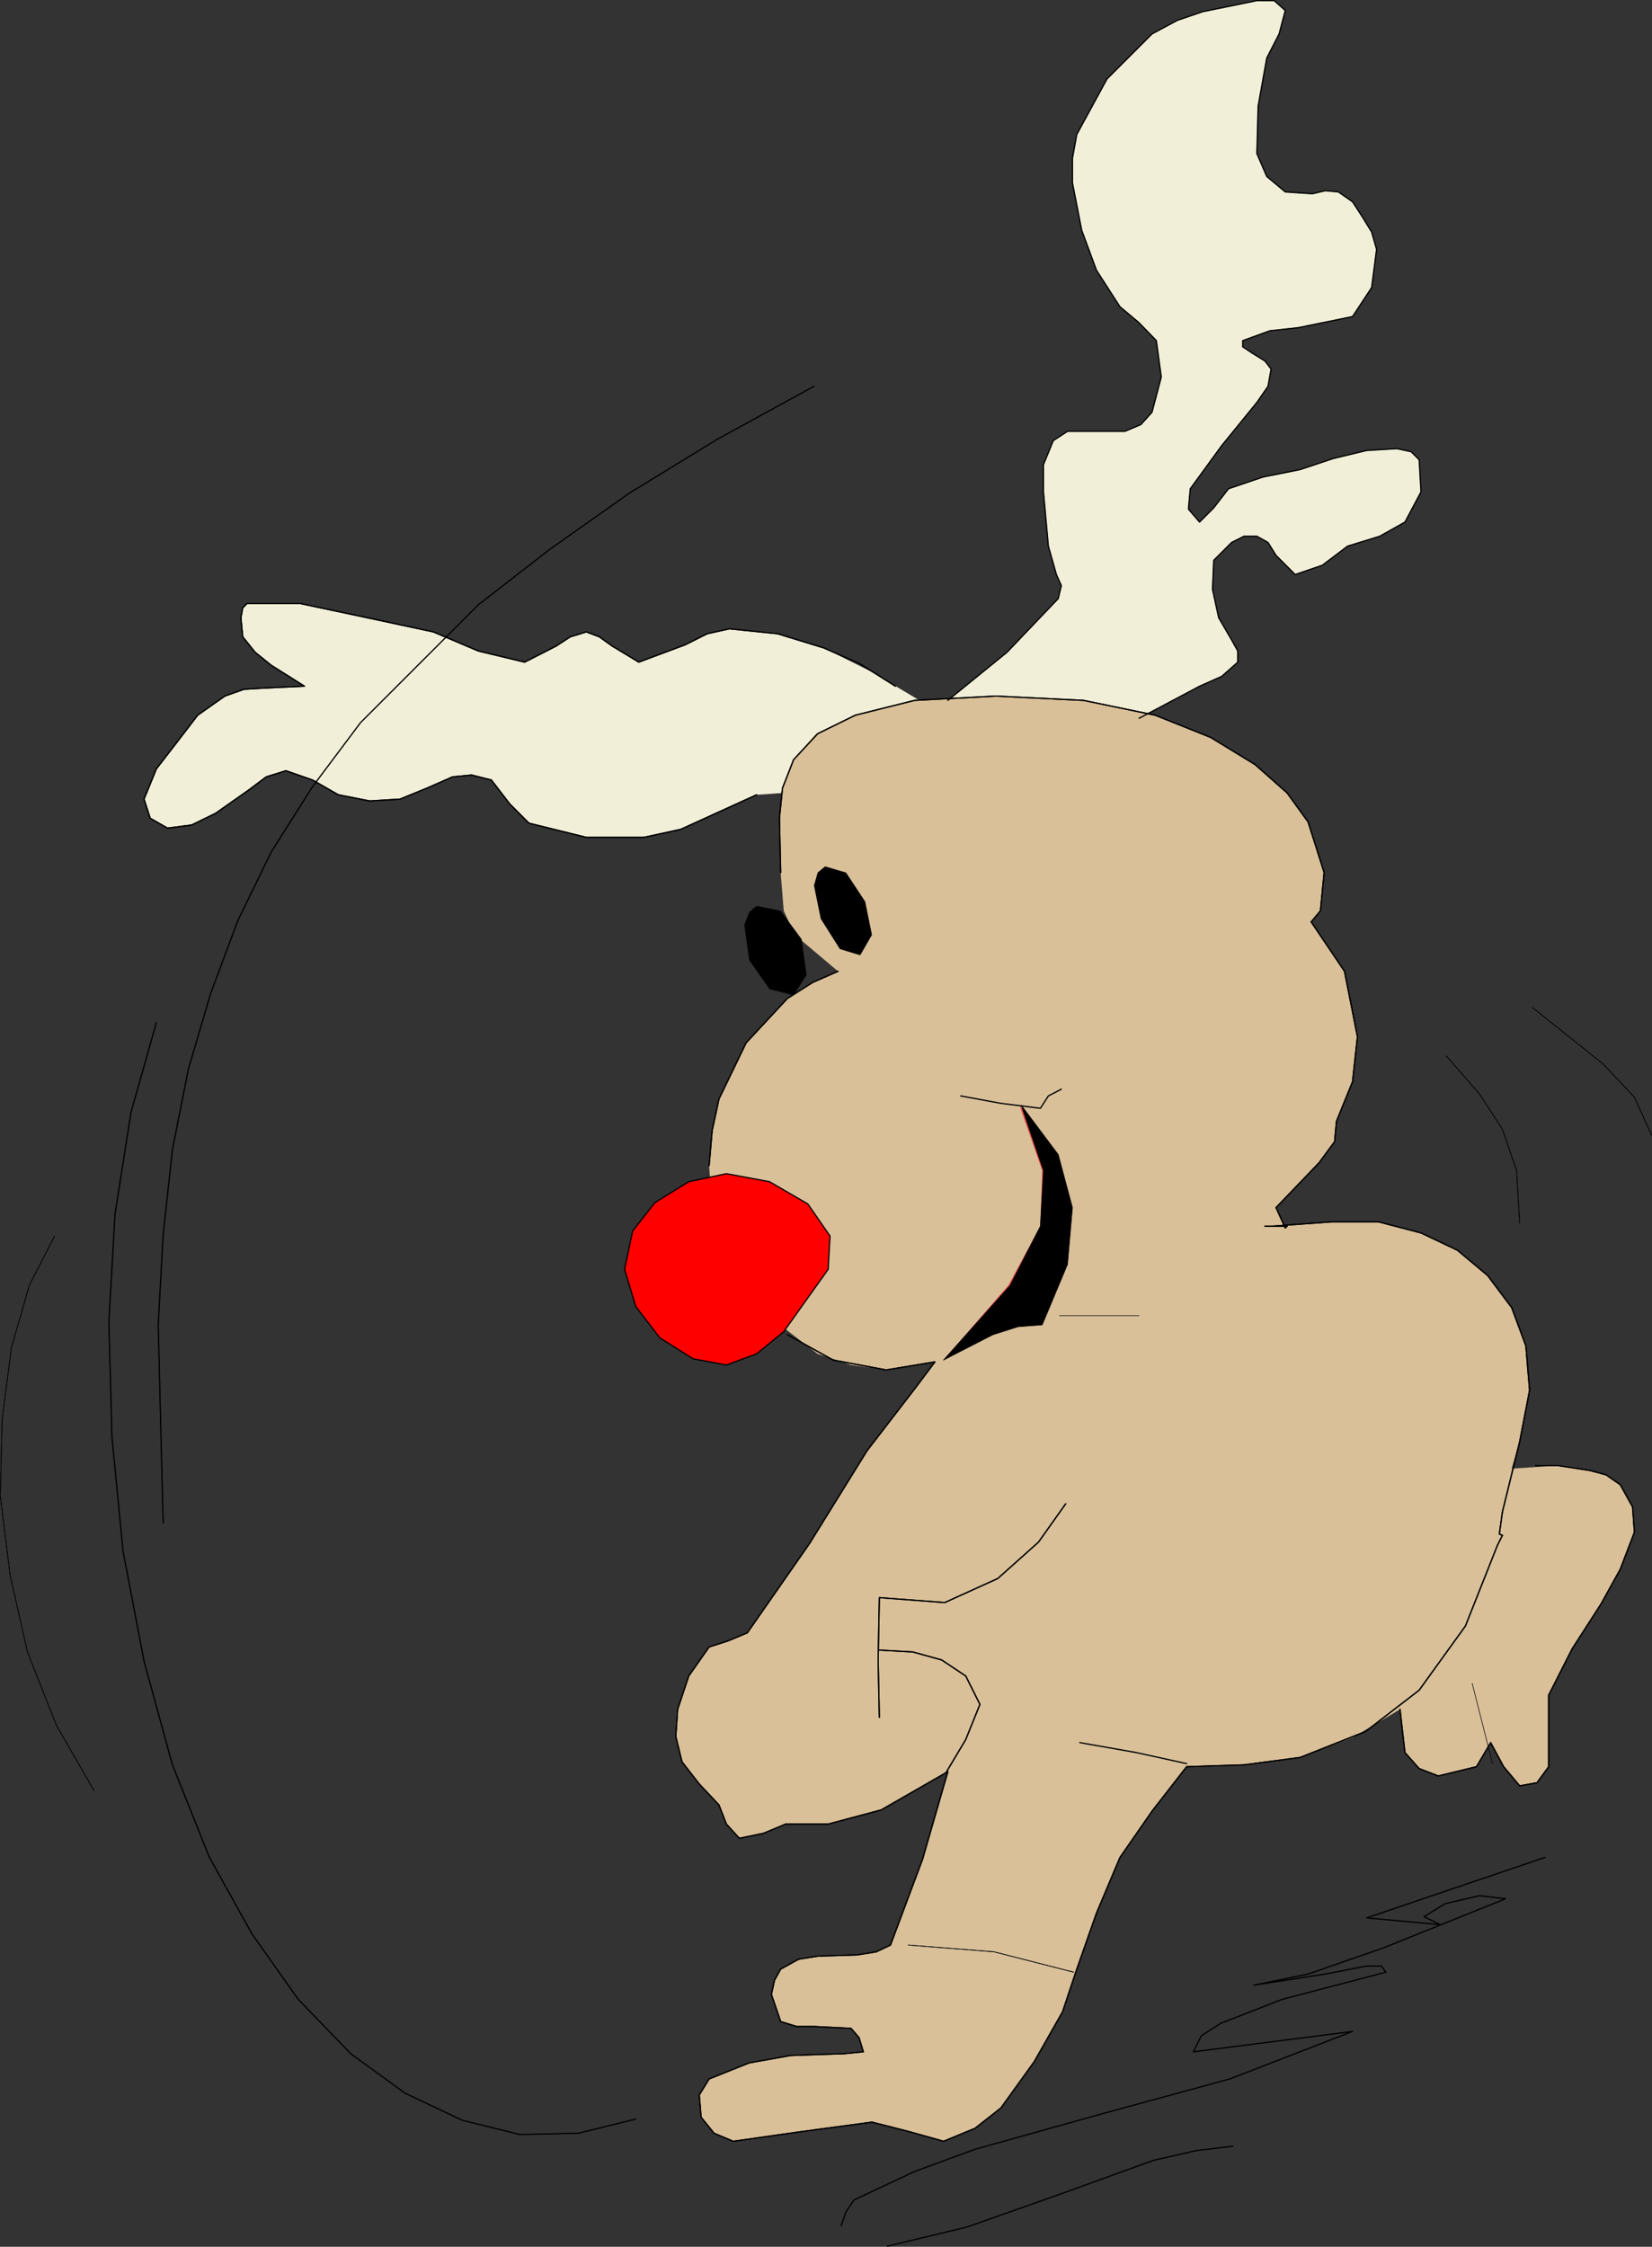 <?xml version="1.0" encoding="UTF-8" standalone="no"?>
<svg
   version="1.0"
   width="114.506mm"
   height="155.668mm"
   id="svg46"
   sodipodi:docname="Reindeer Playing 1.wmf"
   xmlns:inkscape="http://www.inkscape.org/namespaces/inkscape"
   xmlns:sodipodi="http://sodipodi.sourceforge.net/DTD/sodipodi-0.dtd"
   xmlns="http://www.w3.org/2000/svg"
   xmlns:svg="http://www.w3.org/2000/svg">
  <rect width="100%" height="100%" fill="#333333" stroke="none"/>
  <sodipodi:namedview
     id="namedview46"
     pagecolor="#ffffff"
     bordercolor="#000000"
     borderopacity="0.25"
     inkscape:showpageshadow="2"
     inkscape:pageopacity="0.0"
     inkscape:pagecheckerboard="0"
     inkscape:deskcolor="#d1d1d1"
     inkscape:document-units="mm" />
  <defs
     id="defs1">
    <pattern
       id="WMFhbasepattern"
       patternUnits="userSpaceOnUse"
       width="6"
       height="6"
       x="0"
       y="0" />
  </defs>
  <path
     style="fill:#f2efd9;fill-opacity:1;fill-rule:evenodd;stroke:none"
     d="m 248.307,183.406 15.514,-12.604 13.413,-14.058 0.808,-3.393 -1.293,-2.909 -2.101,-7.433 -1.293,-14.22 v -7.11 l 2.586,-6.302 3.717,-2.424 h 4.525 10.504 l 4.202,-1.778 2.909,-3.232 2.424,-9.211 -1.293,-9.534 -4.525,-4.686 -5.01,-4.201 -6.141,-9.534 -3.879,-10.503 -2.424,-12.443 v -6.302 l 1.131,-6.302 7.919,-14.543 11.797,-11.796 6.626,-3.555 6.626,-2.262 14.221,-2.909 h 4.525 l 2.909,2.585 -1.616,6.14 -3.232,6.302 -2.262,12.604 -0.323,12.443 2.586,5.979 4.848,4.04 7.111,0.485 3.394,-0.808 3.394,0.323 3.717,2.585 2.424,3.717 2.586,4.201 1.293,4.525 -1.293,10.019 -5.01,7.595 -14.221,2.909 -7.434,0.808 -7.111,2.585 v 1.616 l 2.424,1.616 3.394,2.101 1.616,2.101 -0.808,4.525 -2.909,4.201 -9.212,11.311 -8.242,11.311 -0.485,5.332 2.909,3.393 3.717,-3.717 3.879,-5.009 9.05,-3.07 9.696,-1.939 8.727,-2.909 8.727,-2.101 7.919,-0.485 3.717,0.808 2.101,2.101 0.485,8.403 -4.202,7.918 -6.626,3.717 -8.403,2.585 -6.626,5.009 -7.111,2.424 -5.01,-5.009 -2.101,-3.393 -2.909,-1.616 h -3.394 l -3.232,1.616 -4.687,4.686 -0.323,7.595 1.616,7.433 3.394,5.817 1.616,2.909 v 2.909 l -4.202,3.717 -5.818,2.585 -15.837,8.403 z"
     id="path1" />
  <path
     style="fill:#f2efd9;fill-opacity:1;fill-rule:evenodd;stroke:none"
     d="m 240.873,183.406 -12.444,-7.433 -12.605,-6.302 -12.12,-3.717 -12.605,-1.293 -5.818,1.293 -5.818,2.909 -12.12,4.525 -6.949,-4.201 -3.394,-2.424 -3.394,-1.293 -4.202,1.293 -3.717,2.424 -8.242,4.201 -12.12,-2.909 -11.797,-5.009 -21.17,-4.525 -13.736,-2.909 H 64.723 l -1.131,1.131 -0.485,2.585 0.485,5.009 3.232,4.04 4.202,3.393 8.727,5.494 -10.343,0.485 -5.495,0.323 -5.01,1.778 -7.111,5.009 -5.333,6.948 -5.495,7.11 -3.232,7.918 1.616,5.009 4.525,2.585 6.303,-0.808 6.303,-3.07 8.727,-6.14 4.525,-3.393 5.171,-1.616 6.949,2.424 6.787,3.878 8.242,1.616 7.919,-0.485 7.111,-2.909 6.626,-2.909 5.01,-0.485 5.171,1.293 4.848,6.302 5.01,5.009 15.029,3.717 h 15.029 l 9.696,-2.101 9.212,-4.201 10.666,-4.848 13.898,-0.97 z"
     id="path2" />
  <path
     style="fill:#d9c099;fill-opacity:1;fill-rule:evenodd;stroke:none"
     d="m 396.014,384.587 12.12,-0.808 8.403,1.293 4.202,1.131 3.717,2.585 3.232,5.817 0.485,6.625 -3.717,9.695 -5.01,9.049 -7.595,11.796 -6.141,12.119 v 9.211 9.534 l -3.071,4.201 -4.525,0.808 -4.202,-5.009 -3.394,-6.302 -3.717,6.302 -10.02,2.424 -5.01,-1.939 -3.717,-4.201 -1.293,-11.311 -12.444,7.433 -13.736,5.171 -14.706,1.939 -15.029,0.485 -9.05,11.635 -8.403,12.119 -6.141,14.543 -5.171,14.705 -3.717,11.15 -7.434,13.089 -8.727,12.119 -6.787,5.333 -8.242,3.393 -9.212,-2.585 -9.535,-2.424 -18.1,2.424 -18.261,2.585 -5.01,-2.101 -3.394,-4.201 -0.485,-5.817 2.586,-4.201 10.504,-4.201 10.828,-1.939 14.221,-0.485 4.848,-0.485 -1.131,-3.717 -2.101,-2.424 -9.696,-0.485 h -4.525 l -4.202,-1.293 -2.424,-7.11 0.808,-3.717 1.616,-2.909 4.687,-2.585 5.01,-0.808 10.343,-0.323 5.01,-0.808 3.717,-1.778 8.403,-22.461 6.626,-22.946 -17.453,10.019 -13.898,3.717 h -11.151 l -5.818,2.424 -6.303,1.293 -3.394,-3.717 -1.939,-5.009 -5.171,-5.494 -4.525,-5.817 -1.616,-6.625 0.485,-7.11 2.909,-8.726 5.333,-7.595 5.01,-1.616 5.01,-2.101 16.322,-23.431 15.029,-24.239 12.444,-16.159 5.333,-7.11 -12.767,2.101 -9.212,-1.293 -8.727,-2.909 -14.706,-11.311 -5.333,-7.918 -4.687,-9.211 -2.909,-10.342 -0.808,-10.503 0.808,-9.211 1.778,-8.241 7.111,-14.705 10.828,-11.635 6.626,-4.201 6.626,-2.909 -11.312,-9.534 -2.909,-6.302 -0.808,-10.019 -0.323,-14.22 0.808,-7.918 2.909,-7.433 5.818,-6.787 10.02,-4.848 15.353,-3.878 21.817,-1.131 22.948,1.131 18.746,3.878 14.544,5.817 11.636,7.11 8.403,7.433 5.495,7.595 4.202,13.25 -0.97,10.019 -2.424,2.909 8.727,12.927 3.394,17.129 -1.293,11.796 -4.202,10.342 -0.485,5.333 -4.04,5.494 -11.312,11.796 2.424,5.332 0.485,-0.485 h -1.616 -3.717 -0.485 2.101 l 15.353,-1.131 h 12.282 l 11.151,2.909 9.535,4.525 7.919,6.625 6.303,8.403 3.717,10.019 0.97,11.635 -2.586,13.412 -2.101,7.11 z"
     id="path3" />
  <path
     style="fill:#000000;fill-opacity:1;fill-rule:evenodd;stroke:none"
     d="m 198.209,237.216 6.303,1.293 5.495,7.433 1.293,9.372 -3.394,5.332 -6.303,-1.616 -5.333,-7.595 -1.293,-9.211 1.293,-3.393 z"
     id="path4" />
  <path
     style="fill:#000000;fill-opacity:1;fill-rule:evenodd;stroke:none"
     d="m 216.147,226.874 5.495,1.616 5.01,7.595 1.778,8.726 -3.071,5.333 -5.333,-1.616 -5.01,-7.918 -1.778,-8.726 0.97,-3.393 z"
     id="path5" />
  <path
     style="fill:#e6454a;fill-opacity:1;fill-rule:evenodd;stroke:none"
     d="m 247.175,356.147 16.969,-19.553 8.403,-15.513 0.485,-14.543 -5.979,-17.129 9.696,12.927 4.202,13.897 -1.293,14.866 -7.111,15.836 -6.303,0.485 -6.626,2.101 z"
     id="path6" />
  <path
     style="fill:none;stroke:#000000;stroke-width:0.162px;stroke-linecap:round;stroke-linejoin:round;stroke-miterlimit:4;stroke-dasharray:none;stroke-opacity:1"
     d="m 248.307,183.406 15.514,-12.604 13.413,-14.058 0.808,-3.393 -1.293,-2.909 -2.101,-7.433 -1.293,-14.22 v -7.11 l 2.586,-6.302 3.717,-2.424 h 4.525 10.504 l 4.202,-1.778 2.909,-3.232 2.424,-9.211 -1.293,-9.534 -4.525,-4.686 -5.01,-4.201 -6.141,-9.534 -3.879,-10.503 -2.424,-12.443 v -6.302 l 1.131,-6.302 7.919,-14.543 11.797,-11.796 6.626,-3.555 6.626,-2.262 14.221,-2.909 h 4.525 l 2.909,2.585 -1.616,6.14 -3.232,6.302 -2.262,12.604 -0.323,12.443 2.586,5.979 4.848,4.04 7.111,0.485 3.394,-0.808 3.394,0.323 3.717,2.585 2.424,3.717 2.586,4.201 1.293,4.525 -1.293,10.019 -5.01,7.595 -14.221,2.909 -7.434,0.808 -7.111,2.585 v 1.616 l 2.424,1.616 3.394,2.101 1.616,2.101 -0.808,4.525 -2.909,4.201 -9.212,11.311 -8.242,11.311 -0.485,5.332 2.909,3.393 3.717,-3.717 3.879,-5.009 9.05,-3.07 9.696,-1.939 8.727,-2.909 8.727,-2.101 7.919,-0.485 3.717,0.808 2.101,2.101 0.485,8.403 -4.202,7.918 -6.626,3.717 -8.403,2.585 -6.626,5.009 -7.111,2.424 -5.01,-5.009 -2.101,-3.393 -2.909,-1.616 h -3.394 l -3.232,1.616 -4.687,4.686 -0.323,7.595 1.616,7.433 3.394,5.817 1.616,2.909 v 2.909 l -4.202,3.717 -5.818,2.585 -15.837,8.403"
     id="path7" />
  <path
     style="fill:none;stroke:#000000;stroke-width:0.323px;stroke-linecap:round;stroke-linejoin:round;stroke-miterlimit:4;stroke-dasharray:none;stroke-opacity:1"
     d="m 248.307,183.406 15.514,-12.604 13.413,-14.058 0.808,-3.393 -1.293,-2.909 -2.101,-7.433 -1.293,-14.22 v -7.11 l 2.586,-6.302 3.717,-2.424 h 4.525 10.504 l 4.202,-1.778 2.909,-3.232 2.424,-9.211 -1.293,-9.534 -4.525,-4.686 -5.01,-4.201 -6.141,-9.534 -3.879,-10.503 -2.424,-12.443 v -6.302 l 1.131,-6.302 7.919,-14.543 11.797,-11.796 6.626,-3.555 6.626,-2.262 14.221,-2.909 h 4.525 l 2.909,2.585 -1.616,6.14 -3.232,6.302 -2.262,12.604 -0.323,12.443 2.586,5.979 4.848,4.04 7.111,0.485 3.394,-0.808 3.394,0.323 3.717,2.585 2.424,3.717 2.586,4.201 1.293,4.525 -1.293,10.019 -5.01,7.595 -14.221,2.909 -7.434,0.808 -7.111,2.585 v 1.616 l 2.424,1.616 3.394,2.101 1.616,2.101 -0.808,4.525 -2.909,4.201 -9.212,11.311 -8.242,11.311 -0.485,5.332 2.909,3.393 3.717,-3.717 3.879,-5.009 9.05,-3.07 9.696,-1.939 8.727,-2.909 8.727,-2.101 7.919,-0.485 3.717,0.808 2.101,2.101 0.485,8.403 -4.202,7.918 -6.626,3.717 -8.403,2.585 -6.626,5.009 -7.111,2.424 -5.01,-5.009 -2.101,-3.393 -2.909,-1.616 h -3.394 l -3.232,1.616 -4.687,4.686 -0.323,7.595 1.616,7.433 3.394,5.817 1.616,2.909 v 2.909 l -4.202,3.717 -5.818,2.585 -15.837,8.403"
     id="path8" />
  <path
     style="fill:none;stroke:#000000;stroke-width:0.323px;stroke-linecap:round;stroke-linejoin:round;stroke-miterlimit:4;stroke-dasharray:none;stroke-opacity:1"
     d="m 234.57,179.689 -9.212,-5.817 -9.535,-4.201 -12.12,-3.717 -12.605,-1.293 -5.818,1.293 -5.818,2.909 -12.12,4.525 -6.949,-4.201 -3.394,-2.424 -3.394,-1.293 -4.202,1.293 -3.717,2.424 -8.242,4.201 -12.12,-2.909 -11.797,-5.009 -21.17,-4.525 -13.736,-2.909 H 64.723 l -1.131,1.131 -0.485,2.585 0.485,5.009 3.232,4.04 4.202,3.393 8.727,5.494 -10.343,0.485 -5.495,0.323 -5.01,1.778 -7.111,5.009 -5.333,6.948 -5.495,7.11 -3.232,7.918 1.616,5.009 4.525,2.585 6.303,-0.808 6.303,-3.07 8.727,-6.14 4.525,-3.393 5.171,-1.616 6.949,2.424 6.787,3.878 8.242,1.616 7.919,-0.485 7.111,-2.909 6.626,-2.909 5.01,-0.485 5.171,1.293 4.848,6.302 5.01,5.009 15.029,3.717 h 15.029 l 9.696,-2.101 9.212,-4.201 10.666,-4.848"
     id="path9" />
  <path
     style="fill:none;stroke:#000000;stroke-width:0.323px;stroke-linecap:round;stroke-linejoin:round;stroke-miterlimit:4;stroke-dasharray:none;stroke-opacity:1"
     d="m 234.57,179.689 -9.212,-5.817 -9.535,-4.201 -12.12,-3.717 -12.605,-1.293 -5.818,1.293 -5.818,2.909 -12.12,4.525 -6.949,-4.201 -3.394,-2.424 -3.394,-1.293 -4.202,1.293 -3.717,2.424 -8.242,4.201 -12.12,-2.909 -11.797,-5.009 -21.17,-4.525 -13.736,-2.909 H 64.723 l -1.131,1.131 -0.485,2.585 0.485,5.009 3.232,4.04 4.202,3.393 8.727,5.494 -10.343,0.485 -5.495,0.323 -5.01,1.778 -7.111,5.009 -5.333,6.948 -5.495,7.11 -3.232,7.918 1.616,5.009 4.525,2.585 6.303,-0.808 6.303,-3.07 8.727,-6.14 4.525,-3.393 5.171,-1.616 6.949,2.424 6.787,3.878 8.242,1.616 7.919,-0.485 7.111,-2.909 6.626,-2.909 5.01,-0.485 5.171,1.293 4.848,6.302 5.01,5.009 15.029,3.717 h 15.029 l 9.696,-2.101 9.212,-4.201 10.666,-4.848"
     id="path10" />
  <path
     style="fill:none;stroke:#000000;stroke-width:0.323px;stroke-linecap:round;stroke-linejoin:round;stroke-miterlimit:4;stroke-dasharray:none;stroke-opacity:1"
     d="m 204.512,228.49 -0.323,-14.22 0.808,-7.918 2.909,-7.433 6.303,-6.787 9.858,-4.848 15.514,-3.878 21.332,-1.131 22.948,1.131 18.746,3.878 14.544,5.817 11.636,7.11 8.403,7.433 5.495,7.595 4.202,13.25 -0.97,10.019 -2.424,2.909 8.727,12.927 3.394,17.129 -1.293,11.796 -4.202,10.342 -0.485,5.333 -4.04,5.494 -11.312,11.796 2.424,5.332 0.485,-0.485 h -1.616 -3.717 -0.485 2.101 l 15.353,-1.131 h 12.282 l 11.151,2.909 9.535,4.525 7.919,6.625 6.303,8.403 3.717,10.019 0.97,11.635 -2.586,13.412 -4.525,18.421 -0.808,5.817 0.808,0.323 -1.293,2.585 -8.403,21.168 -12.12,16.805 -14.06,10.827 -17.13,6.787 -14.706,1.939 -15.029,0.485 -9.05,11.635 -8.403,12.119 -6.141,14.543 -5.171,14.705 -3.717,11.15 -7.434,13.089 -8.727,12.119 -6.787,5.333 -8.242,3.393 -9.212,-2.585 -9.535,-2.424 -18.1,2.424 -18.261,2.585 -5.01,-2.101 -3.394,-4.201 -0.485,-5.817 2.586,-4.201 10.504,-4.201 10.828,-1.939 14.221,-0.485 4.848,-0.485 -1.131,-3.717 -2.101,-2.424 -9.696,-0.485 h -4.525 l -4.202,-1.293 -2.424,-7.11 0.808,-3.717 1.616,-2.909 4.687,-2.585 5.01,-0.808 10.343,-0.323 5.01,-0.808 3.717,-1.778 8.403,-22.461 6.626,-22.946 -17.453,10.019 -13.898,3.717 h -11.151 l -5.818,2.424 -6.303,1.293 -3.394,-3.717 -1.939,-5.009 -5.171,-5.494 -4.525,-5.817 -1.616,-6.625 0.485,-7.11 2.909,-8.726 5.333,-7.595 5.01,-1.616 5.01,-2.101 16.322,-23.431 15.029,-24.239 12.444,-16.159 5.333,-7.11 -12.767,2.101 -13.898,-2.585 -11.959,-6.625"
     id="path11" />
  <path
     style="fill:none;stroke:#000000;stroke-width:0.323px;stroke-linecap:round;stroke-linejoin:round;stroke-miterlimit:4;stroke-dasharray:none;stroke-opacity:1"
     d="m 204.512,228.49 -0.323,-14.22 0.808,-7.918 2.909,-7.433 6.303,-6.787 9.858,-4.848 15.514,-3.878 21.332,-1.131 22.948,1.131 18.746,3.878 14.544,5.817 11.636,7.11 8.403,7.433 5.495,7.595 4.202,13.25 -0.97,10.019 -2.424,2.909 8.727,12.927 3.394,17.129 -1.293,11.796 -4.202,10.342 -0.485,5.333 -4.04,5.494 -11.312,11.796 2.424,5.332 0.485,-0.485 h -1.616 -3.717 -0.485 2.101 l 15.353,-1.131 h 12.282 l 11.151,2.909 9.535,4.525 7.919,6.625 6.303,8.403 3.717,10.019 0.97,11.635 -2.586,13.412 -4.525,18.421 -0.808,5.817 0.808,0.323 -1.293,2.585 -8.403,21.168 -12.12,16.805 -14.06,10.827 -17.13,6.787 -14.706,1.939 -15.029,0.485 -9.05,11.635 -8.403,12.119 -6.141,14.543 -5.171,14.705 -3.717,11.15 -7.434,13.089 -8.727,12.119 -6.787,5.333 -8.242,3.393 -9.212,-2.585 -9.535,-2.424 -18.1,2.424 -18.261,2.585 -5.01,-2.101 -3.394,-4.201 -0.485,-5.817 2.586,-4.201 10.504,-4.201 10.828,-1.939 14.221,-0.485 4.848,-0.485 -1.131,-3.717 -2.101,-2.424 -9.696,-0.485 h -4.525 l -4.202,-1.293 -2.424,-7.11 0.808,-3.717 1.616,-2.909 4.687,-2.585 5.01,-0.808 10.343,-0.323 5.01,-0.808 3.717,-1.778 8.403,-22.461 6.626,-22.946 -17.453,10.019 -13.898,3.717 h -11.151 l -5.818,2.424 -6.303,1.293 -3.394,-3.717 -1.939,-5.009 -5.171,-5.494 -4.525,-5.817 -1.616,-6.625 0.485,-7.11 2.909,-8.726 5.333,-7.595 5.01,-1.616 5.01,-2.101 16.322,-23.431 15.029,-24.239 12.444,-16.159 5.333,-7.11 -12.767,2.101 -13.898,-2.585 -11.959,-6.625"
     id="path12" />
  <path
     style="fill:none;stroke:#000000;stroke-width:0.323px;stroke-linecap:round;stroke-linejoin:round;stroke-miterlimit:4;stroke-dasharray:none;stroke-opacity:1"
     d="m 185.765,305.246 0.808,-9.211 1.778,-8.241 7.111,-14.705 10.828,-11.635 6.626,-4.201 6.626,-2.909"
     id="path13" />
  <path
     style="fill:none;stroke:#000000;stroke-width:0.323px;stroke-linecap:round;stroke-linejoin:round;stroke-miterlimit:4;stroke-dasharray:none;stroke-opacity:1"
     d="m 185.765,305.246 0.808,-9.211 1.778,-8.241 7.111,-14.705 10.828,-11.635 6.626,-4.201 6.626,-2.909"
     id="path14" />
  <path
     style="fill:none;stroke:#000000;stroke-width:0.323px;stroke-linecap:round;stroke-linejoin:round;stroke-miterlimit:4;stroke-dasharray:none;stroke-opacity:1"
     d="m 402.317,383.779 h 5.818 l 8.403,1.293 4.202,1.131 3.717,2.585 3.232,5.817 0.485,6.625 -3.717,9.695 -5.01,9.049 -7.595,11.796 -6.141,12.119 v 9.211 9.534 l -3.071,4.201 -4.525,0.808 -4.202,-5.009 -3.394,-6.302 -3.717,6.302 -10.02,2.424 -5.01,-1.939 -3.717,-4.201 -1.293,-11.311"
     id="path15" />
  <path
     style="fill:none;stroke:#000000;stroke-width:0.323px;stroke-linecap:round;stroke-linejoin:round;stroke-miterlimit:4;stroke-dasharray:none;stroke-opacity:1"
     d="m 402.317,383.779 h 5.818 l 8.403,1.293 4.202,1.131 3.717,2.585 3.232,5.817 0.485,6.625 -3.717,9.695 -5.01,9.049 -7.595,11.796 -6.141,12.119 v 9.211 9.534 l -3.071,4.201 -4.525,0.808 -4.202,-5.009 -3.394,-6.302 -3.717,6.302 -10.02,2.424 -5.01,-1.939 -3.717,-4.201 -1.293,-11.311"
     id="path16" />
  <path
     style="fill:#ff0000;fill-opacity:1;fill-rule:evenodd;stroke:none"
     d="m 190.29,307.346 11.312,2.101 10.02,5.817 5.818,8.403 -0.485,8.726 -11.636,16.321 -7.111,5.817 -7.919,2.909 -8.727,-1.616 -8.727,-5.494 -6.303,-8.241 -2.909,-9.695 2.101,-10.019 5.818,-7.433 8.888,-5.494 9.858,-2.101 z"
     id="path17" />
  <path
     style="fill:none;stroke:#000000;stroke-width:0.323px;stroke-linecap:round;stroke-linejoin:round;stroke-miterlimit:4;stroke-dasharray:none;stroke-opacity:1"
     d="m 190.29,307.346 11.312,2.101 10.02,5.817 5.818,8.403 -0.485,8.726 -11.636,16.321 -7.111,5.817 -7.919,2.909 -8.727,-1.616 -8.727,-5.494 -6.303,-8.241 -2.909,-9.695 2.101,-10.019 5.818,-7.433 8.888,-5.494 9.858,-2.101 v 0"
     id="path18" />
  <path
     style="fill:#000000;fill-opacity:1;fill-rule:evenodd;stroke:none"
     d="m 247.175,356.147 17.453,-19.553 7.919,-15.513 0.808,-14.543 -5.818,-17.129 9.696,12.927 3.717,13.897 -1.293,14.866 -6.626,15.836 -6.303,0.485 -6.626,2.101 z"
     id="path19" />
  <path
     style="fill:none;stroke:#000000;stroke-width:0.162px;stroke-linecap:round;stroke-linejoin:round;stroke-miterlimit:4;stroke-dasharray:none;stroke-opacity:1"
     d="m 247.175,356.147 17.453,-19.553 7.919,-15.513 0.808,-14.543 -5.818,-17.129 9.696,12.927 3.717,13.897 -1.293,14.866 -6.626,15.836 -6.303,0.485 -6.626,2.101 -12.928,6.625 v 0"
     id="path20" />
  <path
     style="fill:none;stroke:#000000;stroke-width:0.162px;stroke-linecap:round;stroke-linejoin:round;stroke-miterlimit:4;stroke-dasharray:none;stroke-opacity:1"
     d="m 378.884,276.482 8.727,10.019 5.979,9.211 3.717,10.827 0.808,13.735"
     id="path21" />
  <path
     style="fill:none;stroke:#000000;stroke-width:0.162px;stroke-linecap:round;stroke-linejoin:round;stroke-miterlimit:4;stroke-dasharray:none;stroke-opacity:1"
     d="m 378.884,276.482 8.727,10.019 5.979,9.211 3.717,10.827 0.808,13.735"
     id="path22" />
  <path
     style="fill:none;stroke:#000000;stroke-width:0.162px;stroke-linecap:round;stroke-linejoin:round;stroke-miterlimit:4;stroke-dasharray:none;stroke-opacity:1"
     d="m 401.509,263.878 18.423,14.705 8.242,8.726 4.525,10.019"
     id="path23" />
  <path
     style="fill:none;stroke:#000000;stroke-width:0.162px;stroke-linecap:round;stroke-linejoin:round;stroke-miterlimit:4;stroke-dasharray:none;stroke-opacity:1"
     d="m 401.509,263.878 18.423,14.705 8.242,8.726 4.525,10.019"
     id="path24" />
  <path
     style="fill:none;stroke:#000000;stroke-width:0.162px;stroke-linecap:round;stroke-linejoin:round;stroke-miterlimit:4;stroke-dasharray:none;stroke-opacity:1"
     d="m 281.274,516.445 -20.847,-5.332 -22.463,-1.778"
     id="path25" />
  <path
     style="fill:none;stroke:#000000;stroke-width:0.162px;stroke-linecap:round;stroke-linejoin:round;stroke-miterlimit:4;stroke-dasharray:none;stroke-opacity:1"
     d="m 281.274,516.445 -20.847,-5.332 -22.463,-1.778"
     id="path26" />
  <path
     style="fill:none;stroke:#000000;stroke-width:0.162px;stroke-linecap:round;stroke-linejoin:round;stroke-miterlimit:4;stroke-dasharray:none;stroke-opacity:1"
     d="m 310.848,461.827 -13.252,-2.909 -14.706,-2.585"
     id="path27" />
  <path
     style="fill:none;stroke:#000000;stroke-width:0.323px;stroke-linecap:round;stroke-linejoin:round;stroke-miterlimit:4;stroke-dasharray:none;stroke-opacity:1"
     d="m 310.848,461.827 -13.252,-2.909 -14.706,-2.585"
     id="path28" />
  <path
     style="fill:none;stroke:#000000;stroke-width:0.323px;stroke-linecap:round;stroke-linejoin:round;stroke-miterlimit:4;stroke-dasharray:none;stroke-opacity:1"
     d="m 247.984,463.928 5.01,-8.403 3.717,-9.211 -3.717,-7.433 -6.303,-4.201 -7.595,-2.101 -8.727,-0.485"
     id="path29" />
  <path
     style="fill:none;stroke:#000000;stroke-width:0.323px;stroke-linecap:round;stroke-linejoin:round;stroke-miterlimit:4;stroke-dasharray:none;stroke-opacity:1"
     d="m 247.984,463.928 5.01,-8.403 3.717,-9.211 -3.717,-7.433 -6.303,-4.201 -7.595,-2.101 -8.727,-0.485"
     id="path30" />
  <path
     style="fill:none;stroke:#000000;stroke-width:0.323px;stroke-linecap:round;stroke-linejoin:round;stroke-miterlimit:4;stroke-dasharray:none;stroke-opacity:1"
     d="m 230.369,449.708 -0.323,-15.028 0.323,-16.321 17.13,1.293 13.898,-6.302 10.666,-9.534 7.111,-10.019"
     id="path31" />
  <path
     style="fill:none;stroke:#000000;stroke-width:0.323px;stroke-linecap:round;stroke-linejoin:round;stroke-miterlimit:4;stroke-dasharray:none;stroke-opacity:1"
     d="m 230.369,449.708 -0.323,-15.028 0.323,-16.321 17.13,1.293 13.898,-6.302 10.666,-9.534 7.111,-10.019"
     id="path32" />
  <path
     style="fill:none;stroke:#000000;stroke-width:0.323px;stroke-linecap:round;stroke-linejoin:round;stroke-miterlimit:4;stroke-dasharray:none;stroke-opacity:1"
     d="m 251.7,286.986 10.504,1.939 10.343,1.293 2.101,-3.232 3.394,-1.778"
     id="path33" />
  <path
     style="fill:none;stroke:#000000;stroke-width:0.162px;stroke-linecap:round;stroke-linejoin:round;stroke-miterlimit:4;stroke-dasharray:none;stroke-opacity:1"
     d="m 251.7,286.986 10.504,1.939 10.343,1.293 2.101,-3.232 3.394,-1.778"
     id="path34" />
  <path
     style="fill:none;stroke:#000000;stroke-width:0.162px;stroke-linecap:round;stroke-linejoin:round;stroke-miterlimit:4;stroke-dasharray:none;stroke-opacity:1"
     d="m 391.004,461.827 -5.333,-21.007"
     id="path35" />
  <path
     style="fill:none;stroke:#000000;stroke-width:0.162px;stroke-linecap:round;stroke-linejoin:round;stroke-miterlimit:4;stroke-dasharray:none;stroke-opacity:1"
     d="m 213.238,101.156 -25.372,13.897 -22.948,14.058 -20.847,14.705 -18.746,14.543 -30.867,30.864 -12.605,16.805 -10.828,17.129 -8.727,17.937 -7.111,19.068 -5.818,19.714 -4.202,21.168 -2.424,22.3 -1.293,23.592 1.293,51.871"
     id="path36" />
  <path
     style="fill:none;stroke:#000000;stroke-width:0.323px;stroke-linecap:round;stroke-linejoin:round;stroke-miterlimit:4;stroke-dasharray:none;stroke-opacity:1"
     d="m 213.238,101.156 -25.372,13.897 -22.948,14.058 -20.847,14.705 -18.746,14.543 -30.867,30.864 -12.605,16.805 -10.828,17.129 -8.727,17.937 -7.111,19.068 -5.818,19.714 -4.202,21.168 -2.424,22.3 -1.293,23.592 1.293,51.871"
     id="path37" />
  <path
     style="fill:none;stroke:#000000;stroke-width:0.323px;stroke-linecap:round;stroke-linejoin:round;stroke-miterlimit:4;stroke-dasharray:none;stroke-opacity:1"
     d="m 40.967,267.756 -6.626,23.431 -4.202,26.663 -1.616,28.278 0.808,30.218 2.909,29.894 5.495,28.763 7.434,27.147 9.696,24.239 11.151,20.037 12.12,17.129 13.736,14.22 14.221,10.342 15.029,7.11 15.029,3.717 15.353,-0.323 15.029,-3.717"
     id="path38" />
  <path
     style="fill:none;stroke:#000000;stroke-width:0.162px;stroke-linecap:round;stroke-linejoin:round;stroke-miterlimit:4;stroke-dasharray:none;stroke-opacity:1"
     d="m 40.967,267.756 -6.626,23.431 -4.202,26.663 -1.616,28.278 0.808,30.218 2.909,29.894 5.495,28.763 7.434,27.147 9.696,24.239 11.151,20.037 12.12,17.129 13.736,14.22 14.221,10.342 15.029,7.11 15.029,3.717 15.353,-0.323 15.029,-3.717"
     id="path39" />
  <path
     style="fill:none;stroke:#000000;stroke-width:0.162px;stroke-linecap:round;stroke-linejoin:round;stroke-miterlimit:4;stroke-dasharray:none;stroke-opacity:1"
     d="m 14.302,323.667 -6.626,12.927 -4.687,16.321 -2.424,18.745 -0.485,20.037 2.586,20.845 4.525,20.037 7.595,19.229 9.858,17.129"
     id="path40" />
  <path
     style="fill:none;stroke:#000000;stroke-width:0.162px;stroke-linecap:round;stroke-linejoin:round;stroke-miterlimit:4;stroke-dasharray:none;stroke-opacity:1"
     d="m 14.302,323.667 -6.626,12.927 -4.687,16.321 -2.424,18.745 -0.485,20.037 2.586,20.845 4.525,20.037 7.595,19.229 9.858,17.129"
     id="path41" />
  <path
     style="fill:none;stroke:#000000;stroke-width:0.162px;stroke-linecap:round;stroke-linejoin:round;stroke-miterlimit:4;stroke-dasharray:none;stroke-opacity:1"
     d="m 404.741,486.389 -46.704,15.836 19.231,1.778 -4.202,-2.101 5.495,-3.393 9.05,-2.101 6.787,0.808 -32.159,12.927 -19.554,6.787 -14.221,2.909 18.746,-2.909 10.828,-2.101 h 3.879 l 1.131,1.616 -27.15,7.11 -16.161,6.302 -5.01,3.232 -2.101,4.201 41.694,-5.333 -32.159,12.443 -33.776,9.211 -32.968,9.211 -15.837,5.817 -15.837,7.433 -2.101,3.07 -1.293,3.717"
     id="path42" />
  <path
     style="fill:none;stroke:#000000;stroke-width:0.323px;stroke-linecap:round;stroke-linejoin:round;stroke-miterlimit:4;stroke-dasharray:none;stroke-opacity:1"
     d="m 404.741,486.389 -46.704,15.836 19.231,1.778 -4.202,-2.101 5.495,-3.393 9.05,-2.101 6.787,0.808 -32.159,12.927 -19.554,6.787 -14.221,2.909 18.746,-2.909 10.828,-2.101 h 3.879 l 1.131,1.616 -27.15,7.11 -16.161,6.302 -5.01,3.232 -2.101,4.201 41.694,-5.333 -32.159,12.443 -33.776,9.211 -32.968,9.211 -15.837,5.817 -15.837,7.433 -2.101,3.07 -1.293,3.717"
     id="path43" />
  <path
     style="fill:none;stroke:#000000;stroke-width:0.323px;stroke-linecap:round;stroke-linejoin:round;stroke-miterlimit:4;stroke-dasharray:none;stroke-opacity:1"
     d="m 232.469,588.192 20.847,-5.009 24.726,-8.726 24.079,-8.726 11.312,-2.585 9.535,-1.131"
     id="path44" />
  <path
     style="fill:none;stroke:#000000;stroke-width:0.162px;stroke-linecap:round;stroke-linejoin:round;stroke-miterlimit:4;stroke-dasharray:none;stroke-opacity:1"
     d="m 232.469,588.192 20.847,-5.009 24.726,-8.726 24.079,-8.726 11.312,-2.585 9.535,-1.131"
     id="path45" />
  <path
     style="fill:none;stroke:#000000;stroke-width:0.162px;stroke-linecap:round;stroke-linejoin:round;stroke-miterlimit:4;stroke-dasharray:none;stroke-opacity:1"
     d="m 277.557,344.512 h 20.847"
     id="path46" />
</svg>

